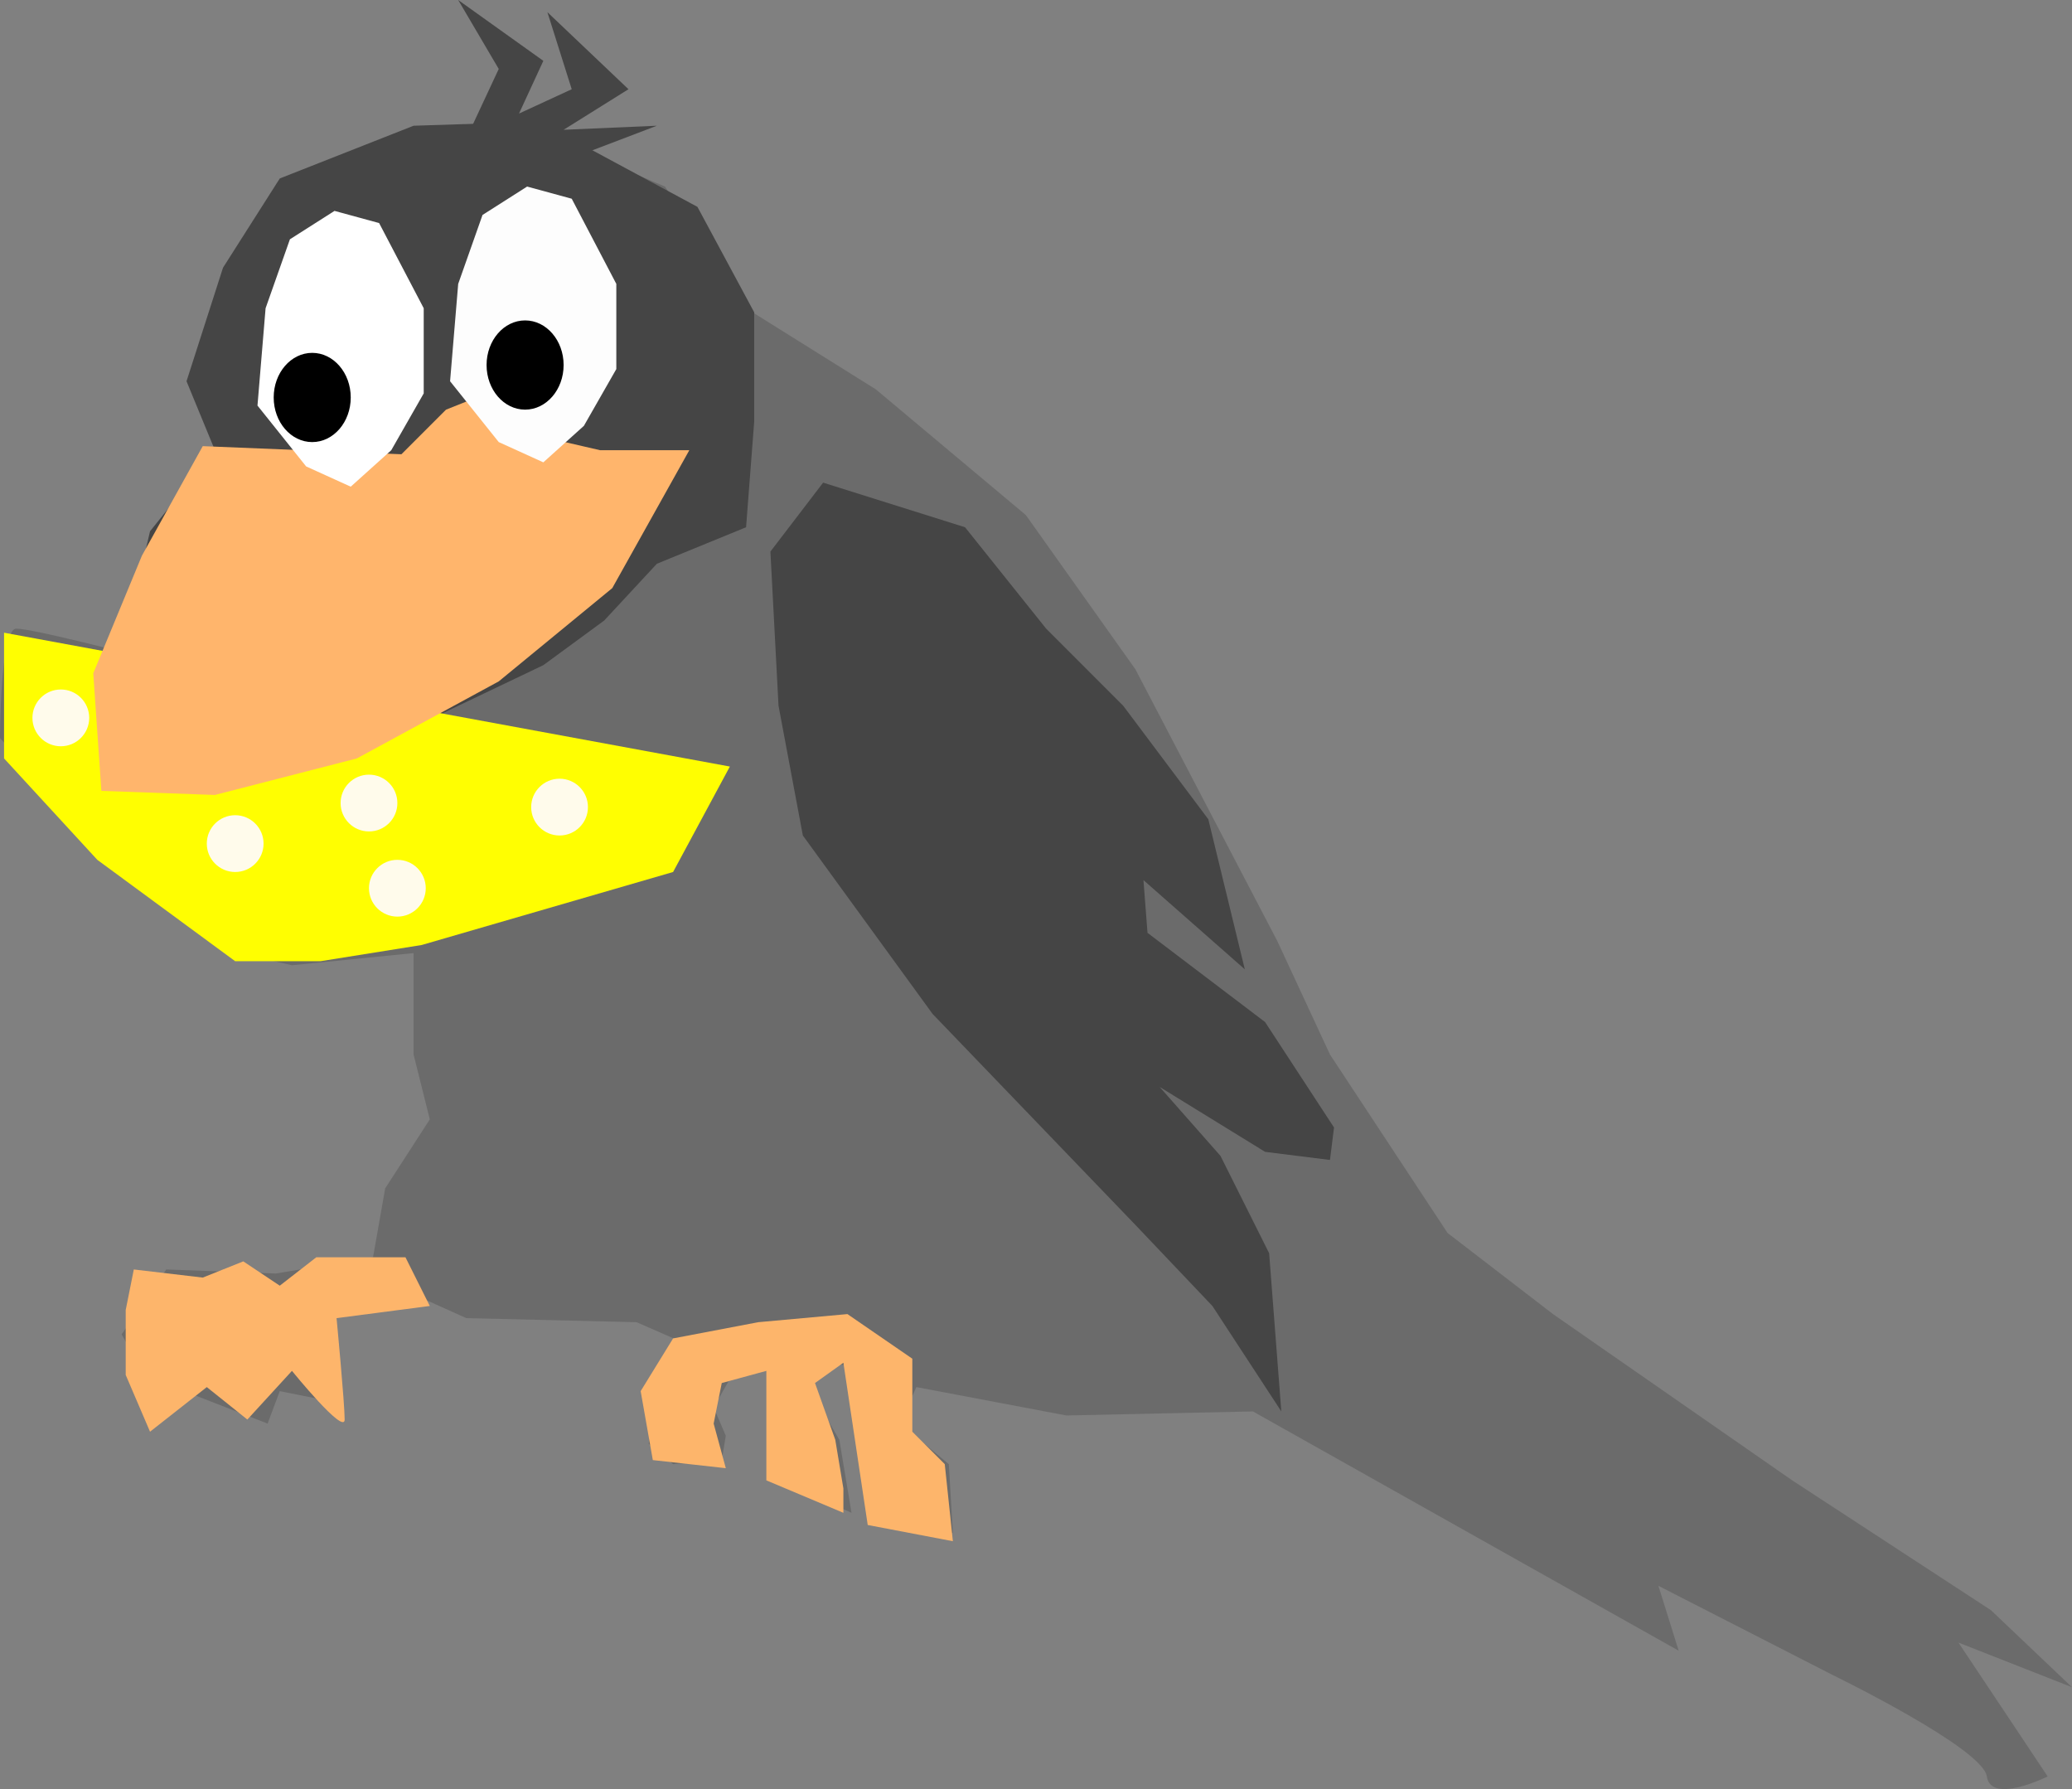 <?xml version="1.0" encoding="UTF-8" standalone="no"?> <!-- Created with Inkscape (http://www.inkscape.org/) --> <svg xmlns:inkscape="http://www.inkscape.org/namespaces/inkscape" xmlns:sodipodi="http://sodipodi.sourceforge.net/DTD/sodipodi-0.dtd" xmlns="http://www.w3.org/2000/svg" xmlns:svg="http://www.w3.org/2000/svg" id="svg182" width="404.542" height="349.213" viewBox="0 0 404.542 349.213" sodipodi:docname="Vorona_1.svg" inkscape:version="1.2 (dc2aedaf03, 2022-05-15)"><rect x="0" y="0" width="404.542" height="349.213" fill="#808080" stroke="none"/> <defs id="defs186"></defs> <g inkscape:groupmode="layer" inkscape:label="Image" id="g188" transform="translate(-254.125,360.208)"> <a id="a16032"> <path style="fill:#6b6b6b;fill-opacity:1;stroke-width:2.646;paint-order:fill markers stroke" d="m 653.917,-13.458 c 0,0 -11.083,5.542 -11.875,0 -0.792,-5.542 -30.083,-19.792 -30.083,-19.792 l -34.042,-17.417 3.958,12.667 -83.125,-46.708 -36.417,0.792 -29.292,-5.542 -3.167,7.125 9.5,7.917 0.792,13.458 -16.625,-3.958 -1.583,-28.5 -7.125,-0.792 -2.375,5.542 5.542,9.5 2.375,14.25 -15.833,-7.125 1.583,-21.375 -9.5,2.375 -3.167,5.542 2.375,5.542 -0.792,4.75 -9.5,0.792 -4.75,-3.958 1.583,-12.667 8.708,-5.542 -12.667,-5.542 -33.25,-0.792 -15.833,-7.125 -11.875,6.333 3.167,17.417 -11.875,-2.375 -2.375,6.333 -14.25,-5.542 -6.333,2.375 -7.917,-14.25 8.708,-12.667 21.375,0.792 19,-3.167 2.375,-13.458 8.708,-13.458 -3.167,-12.667 v -19.792 l -23.75,2.375 -10.292,-2.375 L 278.667,-190 l -15.833,-16.625 -8.708,-9.5 c 0,0 0,-21.375 3.167,-21.375 3.167,0 21.375,4.75 21.375,4.75 l 2.375,-16.625 10.292,-14.25 6.333,-6.333 -3.958,-19.792 7.125,-21.375 14.25,-15.042 27.708,-8.708 20.583,2.375 20.583,8.708 15.833,23.75 25.333,15.833 29.292,24.542 21.375,30.083 27.708,53.042 10.292,22.167 22.958,34.833 20.583,15.833 46.708,32.458 38.792,25.333 15.833,15.042 -22.167,-8.708 z" id="path300"></path> <path style="fill:#454545;fill-opacity:1;stroke-width:2.646;paint-order:fill markers stroke" d="m 382.375,-250.167 17.417,-7.125 1.583,-20.583 v -21.375 l -11.083,-20.583 -30.875,-16.625 -24.542,0.792 -26.125,10.292 -11.083,17.417 -7.125,22.167 5.542,13.458 -12.667,15.833 -6.333,26.917 -1.583,22.167 23.75,3.167 26.125,-9.5 34.833,-16.625 11.875,-8.708 z" id="path2966"></path> <path style="fill:#454545;fill-opacity:1;stroke-width:2.646;paint-order:fill markers stroke" d="m 414.833,-266 -10.292,13.458 1.583,30.083 4.75,25.333 25.333,34.833 39.583,41.167 15.042,15.833 13.458,20.583 -2.375,-30.875 -9.5,-19 -11.875,-13.458 20.583,12.667 12.667,1.583 0.792,-6.333 L 501.125,-160.708 478.167,-178.125 477.375,-188.417 497.167,-171 l -7.125,-29.292 -16.625,-22.167 L 458.375,-237.5 442.542,-257.292 Z" id="path3919"></path> <path style="fill:#fffe01;fill-opacity:1;stroke-width:2.646;paint-order:fill markers stroke" d="m 254.917,-236.708 141.708,26.125 -11.083,20.583 -49.083,14.25 -19.792,3.167 h -16.625 L 273.125,-192.375 254.917,-212.167 Z" id="path4736"></path> <path style="fill:#ffb56c;fill-opacity:1;stroke-width:2.646;paint-order:fill markers stroke" d="m 273.917,-205.833 -1.583,-22.958 9.5,-22.958 11.875,-21.375 38.792,1.583 8.708,-8.708 3.958,-1.583 5.542,4.75 20.583,4.75 h 17.417 l -15.042,26.917 -22.167,18.208 -27.708,15.042 -27.708,7.125 z" id="path3921"></path> <path style="fill:#fdfdfd;fill-opacity:1;stroke-width:2.646;paint-order:fill markers stroke" d="m 351.5,-273.917 -9.5,-11.875 1.583,-19 4.75,-13.458 8.708,-5.542 8.708,2.375 8.708,16.625 v 16.625 l -6.333,11.083 -7.917,7.125 z" id="path6379"></path> <path style="fill:#ffffff;fill-opacity:1;stroke-width:2.646;paint-order:fill markers stroke" d="m 313.896,-269.167 -9.5,-11.875 1.583,-19 4.75,-13.458 8.708,-5.542 8.708,2.375 8.708,16.625 v 16.625 l -6.333,11.083 -7.917,7.125 z" id="path6379-9"></path> <ellipse style="fill:#000000;fill-opacity:1;stroke-width:2.646;paint-order:fill markers stroke" id="path8870" cx="356.646" cy="-288.958" rx="7.521" ry="8.708"></ellipse> <ellipse style="fill:#000000;fill-opacity:1;stroke-width:2.646;paint-order:fill markers stroke" id="path8870-1" cx="315.083" cy="-282.625" rx="7.521" ry="8.708"></ellipse> <circle style="fill:#fffbeb;fill-opacity:1;stroke-width:2.646;paint-order:fill markers stroke" id="path10257" cx="266" cy="-220.083" r="5.542"></circle> <circle style="fill:#fffbeb;fill-opacity:1;stroke-width:2.646;paint-order:fill markers stroke" id="path10257-8" cx="300.042" cy="-195.542" r="5.542"></circle> <circle style="fill:#fffbeb;fill-opacity:1;stroke-width:2.646;paint-order:fill markers stroke" id="path10257-8-5" cx="326.167" cy="-203.458" r="5.542"></circle> <circle style="fill:#fffbeb;fill-opacity:1;stroke-width:2.646;paint-order:fill markers stroke" id="path10257-8-8" cx="363.375" cy="-202.667" r="5.542"></circle> <circle style="fill:#fffbeb;fill-opacity:1;stroke-width:2.646;paint-order:fill markers stroke" id="path10257-8-1" cx="331.708" cy="-186.833" r="5.542"></circle> <path style="fill:#fdb56b;fill-opacity:1;stroke-width:2.646;paint-order:fill markers stroke" d="m 381.583,-75.208 -2.375,-13.458 6.333,-10.292 16.625,-3.167 17.417,-1.583 L 432.25,-95 v 14.25 l 6.333,6.333 1.583,15.042 -16.625,-3.167 -4.75,-31.667 -5.542,3.958 3.958,11.083 1.583,9.5 v 4.75 L 403.75,-71.25 V -84.708 -92.625 l -8.708,2.375 -1.583,7.917 2.375,8.708 z" id="path14437"></path> <path style="fill:#fdb56b;fill-opacity:1;stroke-width:2.646;paint-order:fill markers stroke" d="m 338.042,-105.292 -4.75,-9.5 H 315.875 l -7.125,5.542 -7.125,-4.75 -7.917,3.167 -13.458,-1.583 -1.583,7.917 v 12.667 l 4.75,11.083 11.083,-8.708 7.917,6.333 8.708,-9.5 c 0,0 10.292,12.667 10.292,9.5 0,-3.167 -1.583,-19.792 -1.583,-19.792 z" id="path16011"></path> <path style="fill:#454545;fill-opacity:1;stroke-width:2.646;paint-order:fill markers stroke" d="m 345.958,-334.875 5.542,-11.875 -7.917,-13.458 16.625,11.875 -4.75,10.292 10.292,-4.75 -4.75,-15.042 15.833,15.042 -12.667,7.917 18.208,-0.792 -16.625,6.333 -11.083,-5.542 z" id="path16013"></path> </a> </g> </svg> 